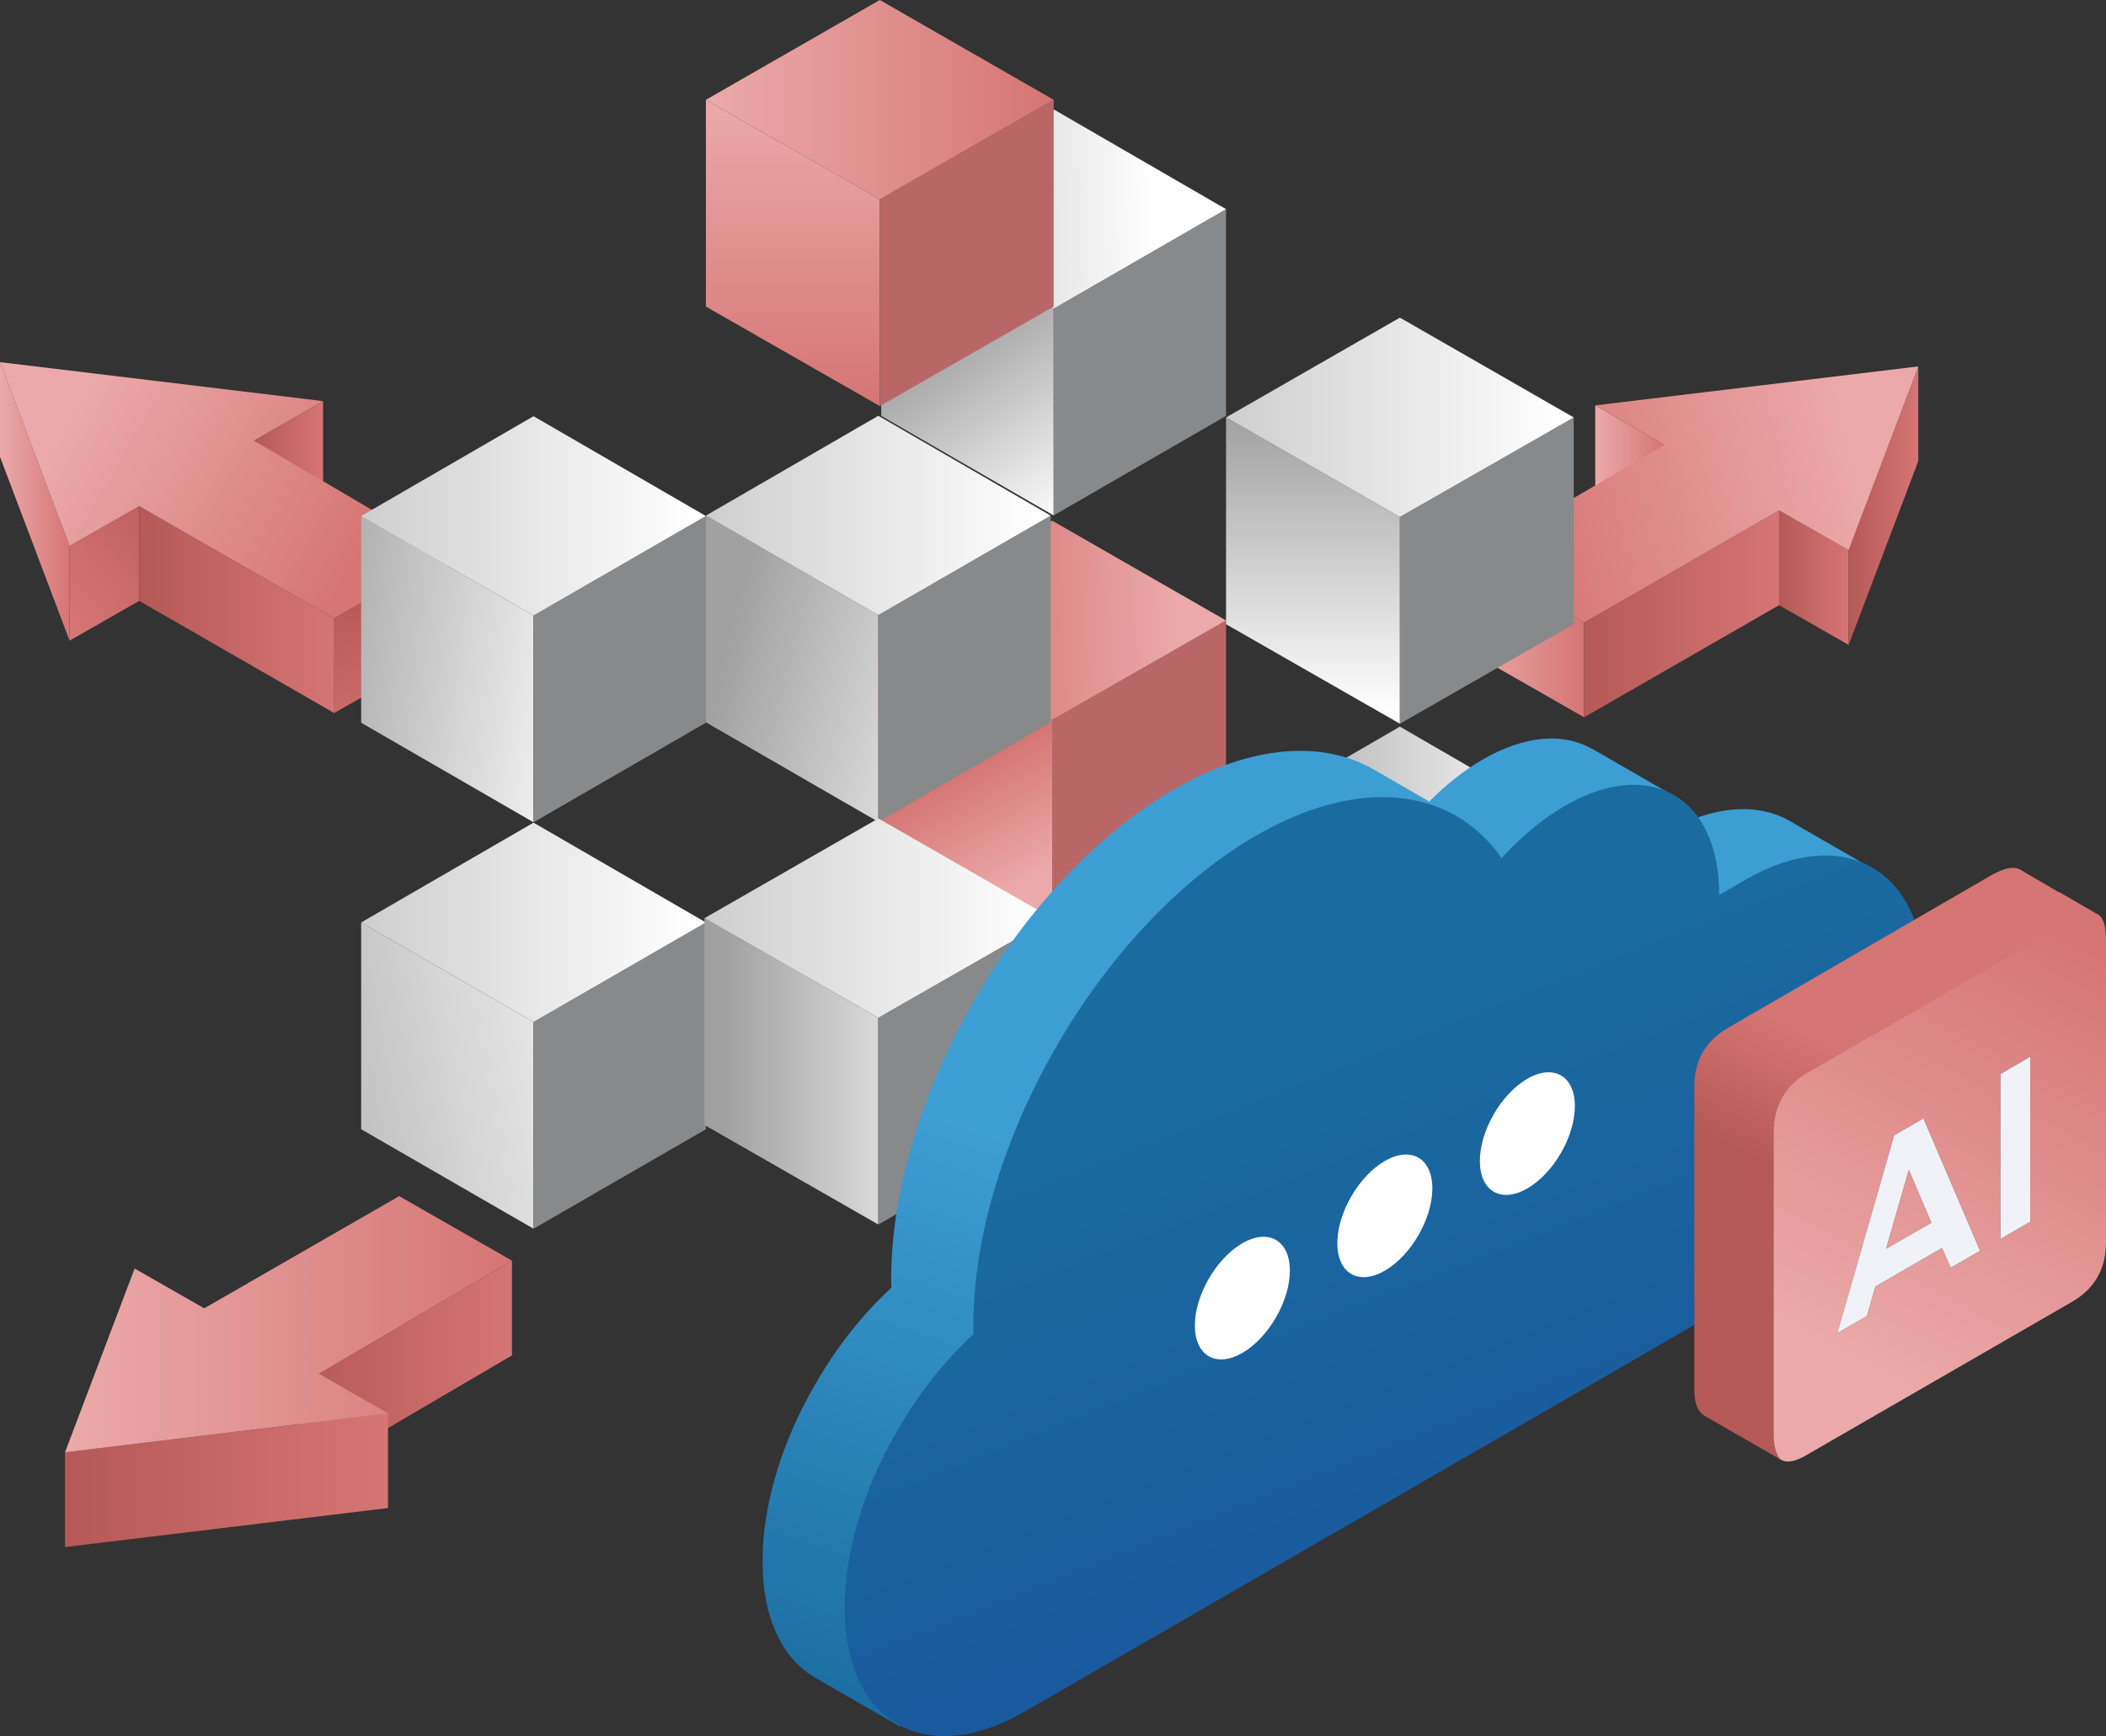<?xml version="1.0" encoding="UTF-8"?>
<svg id="Warstwa_2" data-name="Warstwa 2" xmlns="http://www.w3.org/2000/svg" xmlns:xlink="http://www.w3.org/1999/xlink" viewBox="0 0 394.53 325.28">
  <rect x="0" y="0" width="394.53" height="325.28" fill="#333333" stroke="none"/>
  <defs>
    <style>
      .cls-1 {
        fill: #88898a;
      }

      .cls-2 {
        fill: url(#Gradient_bez_nazwy_10-11);
      }

      .cls-2, .cls-3, .cls-4, .cls-5, .cls-6 {
        fill-rule: evenodd;
      }

      .cls-3 {
        fill: #fff;
      }

      .cls-4 {
        fill: url(#Gradient_bez_nazwy_120-10);
      }

      .cls-5 {
        fill: #f1f2f7;
      }

      .cls-6 {
        fill: url(#Gradient_bez_nazwy_60);
      }

      .cls-7 {
        fill: #b96766;
      }

      .cls-8 {
        fill: url(#Gradient_bez_nazwy_6);
      }

      .cls-9 {
        fill: url(#Gradient_bez_nazwy_120-7);
      }

      .cls-10 {
        fill: url(#Gradient_bez_nazwy_120-6);
      }

      .cls-11 {
        fill: url(#Gradient_bez_nazwy_120-5);
      }

      .cls-12 {
        fill: url(#Gradient_bez_nazwy_120-8);
      }

      .cls-13 {
        fill: url(#Gradient_bez_nazwy_120-9);
      }

      .cls-14 {
        fill: url(#Gradient_bez_nazwy_120-3);
      }

      .cls-15 {
        fill: url(#Gradient_bez_nazwy_120-4);
      }

      .cls-16 {
        fill: url(#Gradient_bez_nazwy_120-2);
      }

      .cls-17 {
        fill: url(#Gradient_bez_nazwy_125-5);
      }

      .cls-18 {
        fill: url(#Gradient_bez_nazwy_125-4);
      }

      .cls-19 {
        fill: url(#Gradient_bez_nazwy_125-6);
      }

      .cls-20 {
        fill: url(#Gradient_bez_nazwy_125-2);
      }

      .cls-21 {
        fill: url(#Gradient_bez_nazwy_125-3);
      }

      .cls-22 {
        fill: url(#Gradient_bez_nazwy_10-10);
      }

      .cls-23 {
        fill: url(#Gradient_bez_nazwy_10-4);
      }

      .cls-24 {
        fill: url(#Gradient_bez_nazwy_10-9);
      }

      .cls-25 {
        fill: url(#Gradient_bez_nazwy_10-3);
      }

      .cls-26 {
        fill: url(#Gradient_bez_nazwy_10-8);
      }

      .cls-27 {
        fill: url(#Gradient_bez_nazwy_10-7);
      }

      .cls-28 {
        fill: url(#Gradient_bez_nazwy_10-6);
      }

      .cls-29 {
        fill: url(#Gradient_bez_nazwy_10-5);
      }

      .cls-30 {
        fill: url(#Gradient_bez_nazwy_10-2);
      }

      .cls-31 {
        fill: url(#Gradient_bez_nazwy_53);
      }

      .cls-32 {
        fill: url(#Gradient_bez_nazwy_10);
      }

      .cls-33 {
        fill: url(#Gradient_bez_nazwy_6-2);
      }

      .cls-34 {
        fill: url(#Gradient_bez_nazwy_6-3);
      }

      .cls-35 {
        fill: url(#Gradient_bez_nazwy_6-8);
      }

      .cls-36 {
        fill: url(#Gradient_bez_nazwy_6-7);
      }

      .cls-37 {
        fill: url(#Gradient_bez_nazwy_6-4);
      }

      .cls-38 {
        fill: url(#Gradient_bez_nazwy_6-5);
      }

      .cls-39 {
        fill: url(#Gradient_bez_nazwy_6-6);
      }

      .cls-40 {
        fill: url(#Gradient_bez_nazwy_120);
      }

      .cls-41 {
        fill: url(#Gradient_bez_nazwy_125);
      }
    </style>
    <linearGradient id="Gradient_bez_nazwy_120" data-name="Gradient bez nazwy 120" x1="70.54" y1="108.55" x2="79.93" y2="144.72" gradientUnits="userSpaceOnUse">
      <stop offset="0" stop-color="#b55957"/>
      <stop offset="1" stop-color="#d57574"/>
    </linearGradient>
    <linearGradient id="Gradient_bez_nazwy_120-2" data-name="Gradient bez nazwy 120" x1="47.57" y1="87.73" x2="60.52" y2="87.73" xlink:href="#Gradient_bez_nazwy_120"/>
    <linearGradient id="Gradient_bez_nazwy_120-3" data-name="Gradient bez nazwy 120" x1="37.08" y1="92.31" x2="11.69" y2="114.22" xlink:href="#Gradient_bez_nazwy_120"/>
    <linearGradient id="Gradient_bez_nazwy_10" data-name="Gradient bez nazwy 10" x1="0" y1="93.94" x2="13.04" y2="93.94" gradientUnits="userSpaceOnUse">
      <stop offset="0" stop-color="#ebaaa9"/>
      <stop offset="1" stop-color="#d57574"/>
    </linearGradient>
    <linearGradient id="Gradient_bez_nazwy_120-4" data-name="Gradient bez nazwy 120" x1="26.08" y1="114.21" x2="62.61" y2="114.21" xlink:href="#Gradient_bez_nazwy_120"/>
    <linearGradient id="Gradient_bez_nazwy_10-2" data-name="Gradient bez nazwy 10" x1="13.83" y1="75.43" x2="66.7" y2="106.04" xlink:href="#Gradient_bez_nazwy_10"/>
    <linearGradient id="Gradient_bez_nazwy_10-3" data-name="Gradient bez nazwy 10" x1="275.63" y1="119.48" x2="296.76" y2="119.48" xlink:href="#Gradient_bez_nazwy_10"/>
    <linearGradient id="Gradient_bez_nazwy_10-4" data-name="Gradient bez nazwy 10" x1="298.85" y1="88.53" x2="311.8" y2="88.53" xlink:href="#Gradient_bez_nazwy_10"/>
    <linearGradient id="Gradient_bez_nazwy_120-5" data-name="Gradient bez nazwy 120" x1="333.29" y1="108.23" x2="346.32" y2="108.23" xlink:href="#Gradient_bez_nazwy_120"/>
    <linearGradient id="Gradient_bez_nazwy_120-6" data-name="Gradient bez nazwy 120" x1="346.32" y1="94.74" x2="359.36" y2="94.74" xlink:href="#Gradient_bez_nazwy_120"/>
    <linearGradient id="Gradient_bez_nazwy_120-7" data-name="Gradient bez nazwy 120" x1="296.76" y1="115.01" x2="333.29" y2="115.01" xlink:href="#Gradient_bez_nazwy_120"/>
    <linearGradient id="Gradient_bez_nazwy_10-5" data-name="Gradient bez nazwy 10" x1="347.52" y1="84.35" x2="283.88" y2="99.65" xlink:href="#Gradient_bez_nazwy_10"/>
    <linearGradient id="Gradient_bez_nazwy_10-6" data-name="Gradient bez nazwy 10" x1="191.85" y1="165.21" x2="180.4" y2="144.17" xlink:href="#Gradient_bez_nazwy_10"/>
    <linearGradient id="Gradient_bez_nazwy_10-7" data-name="Gradient bez nazwy 10" x1="220.66" y1="115.86" x2="180.75" y2="116.48" xlink:href="#Gradient_bez_nazwy_10"/>
    <linearGradient id="Gradient_bez_nazwy_6" data-name="Gradient bez nazwy 6" x1="135.91" y1="122.19" x2="195.77" y2="137.04" gradientUnits="userSpaceOnUse">
      <stop offset="0" stop-color="#a2a1a1"/>
      <stop offset=".97" stop-color="#fff"/>
    </linearGradient>
    <linearGradient id="Gradient_bez_nazwy_125" data-name="Gradient bez nazwy 125" x1="132.24" y1="96.57" x2="196.83" y2="96.57" gradientUnits="userSpaceOnUse">
      <stop offset="0" stop-color="#cfcece"/>
      <stop offset=".97" stop-color="#fff"/>
    </linearGradient>
    <linearGradient id="Gradient_bez_nazwy_6-2" data-name="Gradient bez nazwy 6" x1="177.55" y1="62.3" x2="201.21" y2="98.03" xlink:href="#Gradient_bez_nazwy_6"/>
    <linearGradient id="Gradient_bez_nazwy_125-2" data-name="Gradient bez nazwy 125" x1="176.07" y1="39.63" x2="217.84" y2="38.7" xlink:href="#Gradient_bez_nazwy_125"/>
    <linearGradient id="Gradient_bez_nazwy_6-3" data-name="Gradient bez nazwy 6" x1="53.78" y1="121.81" x2="116.43" y2="129.23" xlink:href="#Gradient_bez_nazwy_6"/>
    <linearGradient id="Gradient_bez_nazwy_125-3" data-name="Gradient bez nazwy 125" x1="67.66" y1="96.65" x2="132.24" y2="96.65" xlink:href="#Gradient_bez_nazwy_125"/>
    <linearGradient id="Gradient_bez_nazwy_10-8" data-name="Gradient bez nazwy 10" x1="148.53" y1="18.7" x2="148.53" y2="76.08" xlink:href="#Gradient_bez_nazwy_10"/>
    <linearGradient id="Gradient_bez_nazwy_10-9" data-name="Gradient bez nazwy 10" x1="132.24" y1="18.67" x2="197.39" y2="18.67" xlink:href="#Gradient_bez_nazwy_10"/>
    <linearGradient id="Gradient_bez_nazwy_6-4" data-name="Gradient bez nazwy 6" x1="33.36" y1="211.17" x2="130.35" y2="192.61" xlink:href="#Gradient_bez_nazwy_6"/>
    <linearGradient id="Gradient_bez_nazwy_125-4" data-name="Gradient bez nazwy 125" x1="67.66" y1="172.8" x2="132.24" y2="172.8" xlink:href="#Gradient_bez_nazwy_125"/>
    <linearGradient id="Gradient_bez_nazwy_6-5" data-name="Gradient bez nazwy 6" x1="245.97" y1="78.21" x2="245.97" y2="135.59" xlink:href="#Gradient_bez_nazwy_6"/>
    <linearGradient id="Gradient_bez_nazwy_125-5" data-name="Gradient bez nazwy 125" x1="229.68" y1="78.18" x2="294.82" y2="78.18" xlink:href="#Gradient_bez_nazwy_125"/>
    <linearGradient id="Gradient_bez_nazwy_6-6" data-name="Gradient bez nazwy 6" x1="232.8" y1="169.38" x2="276.42" y2="215.78" xlink:href="#Gradient_bez_nazwy_6"/>
    <linearGradient id="Gradient_bez_nazwy_6-7" data-name="Gradient bez nazwy 6" x1="229.96" y1="154.81" x2="294.55" y2="154.81" xlink:href="#Gradient_bez_nazwy_6"/>
    <linearGradient id="Gradient_bez_nazwy_6-8" data-name="Gradient bez nazwy 6" x1="135.71" y1="200.72" x2="185.83" y2="200.72" xlink:href="#Gradient_bez_nazwy_6"/>
    <linearGradient id="Gradient_bez_nazwy_125-6" data-name="Gradient bez nazwy 125" x1="131.97" y1="172.01" x2="197.11" y2="172.01" xlink:href="#Gradient_bez_nazwy_125"/>
    <linearGradient id="Gradient_bez_nazwy_120-8" data-name="Gradient bez nazwy 120" x1="56" y1="256.76" x2="95.91" y2="256.76" xlink:href="#Gradient_bez_nazwy_120"/>
    <linearGradient id="Gradient_bez_nazwy_120-9" data-name="Gradient bez nazwy 120" x1="12.18" y1="277.32" x2="72.69" y2="277.32" xlink:href="#Gradient_bez_nazwy_120"/>
    <linearGradient id="Gradient_bez_nazwy_10-10" data-name="Gradient bez nazwy 10" x1="12.18" y1="248.1" x2="95.91" y2="248.1" xlink:href="#Gradient_bez_nazwy_10"/>
    <linearGradient id="Gradient_bez_nazwy_60" data-name="Gradient bez nazwy 60" x1="2014.63" y1="231.49" x2="2050.09" y2="340.51" gradientTransform="translate(2259.53) rotate(-180) scale(1 -1)" gradientUnits="userSpaceOnUse">
      <stop offset="0" stop-color="#3d9ed4"/>
      <stop offset="1" stop-color="#1a6ca0"/>
    </linearGradient>
    <linearGradient id="Gradient_bez_nazwy_53" data-name="Gradient bez nazwy 53" x1="2019" y1="195.19" x2="1945.43" y2="380.45" gradientTransform="translate(2259.53) rotate(-180) scale(1 -1)" gradientUnits="userSpaceOnUse">
      <stop offset="0" stop-color="#1a6ca0"/>
      <stop offset="1" stop-color="#18479b"/>
    </linearGradient>
    <linearGradient id="Gradient_bez_nazwy_10-11" data-name="Gradient bez nazwy 10" x1="345.83" y1="254.91" x2="388.73" y2="175.31" xlink:href="#Gradient_bez_nazwy_10"/>
    <linearGradient id="Gradient_bez_nazwy_120-10" data-name="Gradient bez nazwy 120" x1="337.77" y1="221.25" x2="348.94" y2="198.6" xlink:href="#Gradient_bez_nazwy_120"/>
  </defs>
  <g id="Warstwa_1-2" data-name="Warstwa 1">
    <g>
      <g>
        <polygon class="cls-40" points="62.61 133.59 83.73 121.5 83.73 103.76 62.61 115.84 62.61 133.59"/>
        <polygon class="cls-16" points="47.57 100.3 60.52 92.9 60.52 75.15 47.57 82.56 47.57 100.3"/>
        <polygon class="cls-14" points="13.04 120.02 26.08 112.58 26.08 94.83 13.04 102.28 13.04 120.02"/>
        <polygon class="cls-32" points="0 85.59 13.04 120.03 13.04 102.28 0 67.85 0 85.59"/>
        <polygon class="cls-15" points="26.08 112.58 62.61 133.59 62.61 115.84 26.08 94.83 26.08 112.58"/>
        <polygon class="cls-30" points="0 67.85 13.04 102.28 26.08 94.83 62.6 115.84 83.73 103.76 47.56 82.56 60.52 75.15 0 67.85"/>
      </g>
      <g>
        <polygon class="cls-25" points="296.76 134.39 275.63 122.31 275.63 104.56 296.76 116.64 296.76 134.39"/>
        <polygon class="cls-23" points="311.8 101.1 298.85 93.7 298.85 75.95 311.8 83.36 311.8 101.1"/>
        <polygon class="cls-11" points="346.32 120.83 333.29 113.38 333.29 95.63 346.32 103.08 346.32 120.83"/>
        <polygon class="cls-10" points="359.36 86.4 346.32 120.83 346.32 103.08 359.36 68.65 359.36 86.4"/>
        <polygon class="cls-9" points="333.29 113.38 296.76 134.39 296.76 116.65 333.29 95.63 333.29 113.38"/>
        <polygon class="cls-29" points="359.37 68.65 346.32 103.08 333.29 95.63 296.76 116.65 275.63 104.56 311.81 83.36 298.85 75.95 359.37 68.65"/>
      </g>
      <g>
        <g>
          <polygon class="cls-28" points="197.11 173.63 164.54 154.99 164.54 116.25 197.11 134.89 197.11 173.63"/>
          <polygon class="cls-7" points="197.11 173.63 229.68 154.99 229.68 116.25 197.11 134.89 197.11 173.63"/>
          <polygon class="cls-27" points="229.68 116.25 197.11 97.55 164.54 116.25 197.11 134.89 229.68 116.25"/>
        </g>
        <g>
          <polygon class="cls-8" points="164.54 153.98 132.24 135.33 132.24 96.6 164.54 115.24 164.54 153.98"/>
          <polygon class="cls-1" points="164.54 153.98 196.83 135.33 196.83 96.6 164.54 115.24 164.54 153.98"/>
          <polygon class="cls-41" points="196.83 96.6 164.54 77.9 132.24 96.6 164.54 115.24 196.83 96.6"/>
        </g>
        <g>
          <polygon class="cls-33" points="197.39 96.57 165.09 77.92 165.09 39.19 197.39 57.83 197.39 96.57"/>
          <polygon class="cls-1" points="197.39 96.57 229.68 77.92 229.68 39.19 197.39 57.83 197.39 96.57"/>
          <polygon class="cls-20" points="229.68 39.19 197.39 20.49 165.09 39.19 197.39 57.83 229.68 39.19"/>
        </g>
        <g>
          <polygon class="cls-34" points="99.95 154.06 67.66 135.41 67.66 96.68 99.95 115.32 99.95 154.06"/>
          <polygon class="cls-1" points="99.95 154.06 132.24 135.41 132.24 96.68 99.95 115.32 99.95 154.06"/>
          <polygon class="cls-21" points="132.24 96.68 99.95 77.98 67.66 96.68 99.95 115.32 132.24 96.68"/>
        </g>
        <g>
          <polygon class="cls-26" points="164.82 76.08 132.24 57.44 132.24 18.7 164.82 37.34 164.82 76.08"/>
          <polygon class="cls-7" points="164.82 76.08 197.39 57.44 197.39 18.7 164.82 37.34 164.82 76.08"/>
          <polygon class="cls-24" points="197.39 18.7 164.82 0 132.24 18.7 164.82 37.34 197.39 18.7"/>
        </g>
        <g>
          <polygon class="cls-37" points="99.95 230.21 67.66 211.57 67.66 172.83 99.95 191.47 99.95 230.21"/>
          <polygon class="cls-1" points="99.95 230.21 132.24 211.57 132.24 172.83 99.95 191.47 99.95 230.21"/>
          <polygon class="cls-18" points="132.24 172.83 99.95 154.13 67.66 172.83 99.95 191.47 132.24 172.83"/>
        </g>
        <g>
          <polygon class="cls-38" points="262.25 135.59 229.68 116.95 229.68 78.21 262.25 96.85 262.25 135.59"/>
          <polygon class="cls-1" points="262.25 135.59 294.82 116.95 294.82 78.21 262.25 96.85 262.25 135.59"/>
          <polygon class="cls-17" points="294.82 78.21 262.25 59.51 229.68 78.21 262.25 96.85 294.82 78.21"/>
        </g>
        <g>
          <polygon class="cls-39" points="262.25 212.22 229.96 193.58 229.96 154.84 262.25 173.48 262.25 212.22"/>
          <polygon class="cls-1" points="262.25 212.22 294.55 193.58 294.55 154.84 262.25 173.48 262.25 212.22"/>
          <polygon class="cls-36" points="294.55 154.84 262.25 136.14 229.96 154.84 262.25 173.48 294.55 154.84"/>
        </g>
        <g>
          <polygon class="cls-35" points="164.54 229.42 131.97 210.77 131.97 172.03 164.54 190.68 164.54 229.42"/>
          <polygon class="cls-1" points="164.54 229.42 197.11 210.77 197.11 172.03 164.54 190.68 164.54 229.42"/>
          <polygon class="cls-19" points="197.11 172.03 164.54 153.34 131.97 172.03 164.54 190.68 197.11 172.03"/>
        </g>
      </g>
      <g>
        <polygon class="cls-12" points="56 277.33 95.91 253.94 95.91 236.19 56 259.58 56 277.33"/>
        <polygon class="cls-13" points="12.18 289.85 72.69 282.54 72.69 264.8 12.18 272.1 12.18 289.85"/>
        <polygon class="cls-22" points="95.91 236.19 74.78 224.1 38.26 245.12 25.22 237.67 12.18 272.1 72.69 264.8 59.73 257.39 95.91 236.19"/>
      </g>
      <g>
        <path class="cls-6" d="M351.22,163.01l-15.79-9.11h0c-6.11-3.58-14.58-3.1-23.93,2.3l-4.82,2.78c0-2.37-.22-4.55-.63-6.54l8.11-2.98-15.78-9.11v.05c-5.24-3.14-12.54-2.76-20.61,1.9-3.43,1.98-6.83,4.65-10.02,7.87l-10-5.77c-9.8-5.86-23.34-4.88-37.8,3.47-29.25,16.89-53,58.03-53,91.8,0,.56,0,1.11.05,1.59-5.4,4.95-10.26,11.1-14.22,18-6.41,10.99-9.93,22.81-9.93,33.27,0,10.65,3.72,18.16,9.74,21.72h0s.14.08.14.08c.01,0,.03.02.04.02l15.96,9.22-2.43-7.49c3.25-.67,6.7-2.01,10.29-4.08l134.92-77.9c9.06-5.23,17.54-14.19,23.8-25.15,6.41-10.99,9.93-22.81,9.93-33.27,0-3.72-.47-7.05-1.31-9.97l7.29-2.68Z"/>
        <path class="cls-31" d="M326.89,164.89l-4.82,2.78c0-18.42-12.96-25.9-28.91-16.69-4.1,2.37-8.15,5.71-11.85,9.79-9.4-13.44-26.89-15.25-45.97-4.23-29.25,16.89-53,58.03-53,91.81,0,.56,0,1.11.05,1.58-5.4,4.95-10.27,11.1-14.22,18-6.41,10.99-9.93,22.81-9.93,33.27,0,21.48,15.13,30.21,33.73,19.47l134.92-77.9c9.06-5.23,17.54-14.19,23.8-25.15,6.41-10.99,9.93-22.81,9.93-33.27,0-21.48-15.13-30.21-33.73-19.47"/>
        <path class="cls-3" d="M286.13,202.11c-4.91,2.84-8.9,9.74-8.9,15.41,0,5.67,3.99,7.97,8.9,5.14,4.91-2.84,8.9-9.74,8.9-15.41,0-5.67-3.99-7.97-8.9-5.14Z"/>
        <path class="cls-3" d="M232.74,232.93c-4.91,2.84-8.9,9.74-8.9,15.41,0,5.67,3.99,7.97,8.9,5.14,4.91-2.84,8.9-9.74,8.9-15.41,0-5.67-3.99-7.97-8.9-5.14Z"/>
        <path class="cls-3" d="M259.43,217.52c-4.91,2.84-8.9,9.74-8.9,15.41,0,5.67,3.99,7.97,8.9,5.14,4.91-2.84,8.9-9.74,8.9-15.41,0-5.67-3.99-7.97-8.9-5.14Z"/>
      </g>
      <g>
        <path class="cls-2" d="M338.54,272.55c-1.92,1.14-3.4,1.52-4.42,1.14-.35-.12-.63-.25-.85-.43-.74-.81-1.26-2.17-1.26-4.21l.16-57.05c0-4.92,2.12-8.63,6.37-11.15l25.61-14.67v-.07l4.49-2.67v.07l19.52-11.29c2.09-1.16,3.68-1.48,4.77-.96,1.07.59,1.6,2.16,1.6,4.7v56.8c0,4.96-2.12,8.68-6.37,11.15l-49.61,28.63ZM374.76,201.22v30.91l5.59-3.24v-30.91l-5.59,3.24ZM349.76,246.56l1.57-5.52,12.5-7.23,1.64,3.7,5.48-3.17-10.61-24.79-5.48,3.17-10.65,37.04,5.56-3.2ZM361.83,229.11l-8.51,4.88,4.27-14.81,4.24,9.94Z"/>
        <path class="cls-4" d="M373.4,163.78c2.21-1.16,3.82-1.47,4.84-.93h.07l7.3,4.27h.14l7.3,4.24c-1.09-.52-2.68-.2-4.77.96l-19.52,11.29v-.07l-4.49,2.67v.07l-25.61,14.67c-4.25,2.52-6.37,6.23-6.37,11.15v56.98c0,2.04.57,3.58,1.31,4.39l-14.11-8.1c-1.2-.65-2.08-2.03-2.08-4.95v-56.87c0-4.91,2.12-8.58,6.37-11l49.61-28.77Z"/>
        <path class="cls-5" d="M361.83,229.11l-4.24-9.94-4.27,14.81,8.51-4.88ZM349.76,246.56l-5.56,3.2,10.65-37.04,5.48-3.17,10.61,24.79-5.48,3.17-1.64-3.7-12.5,7.23-1.57,5.52ZM374.76,201.22l5.59-3.24v30.91l-5.59,3.24v-30.91Z"/>
      </g>
    </g>
  </g>
</svg>